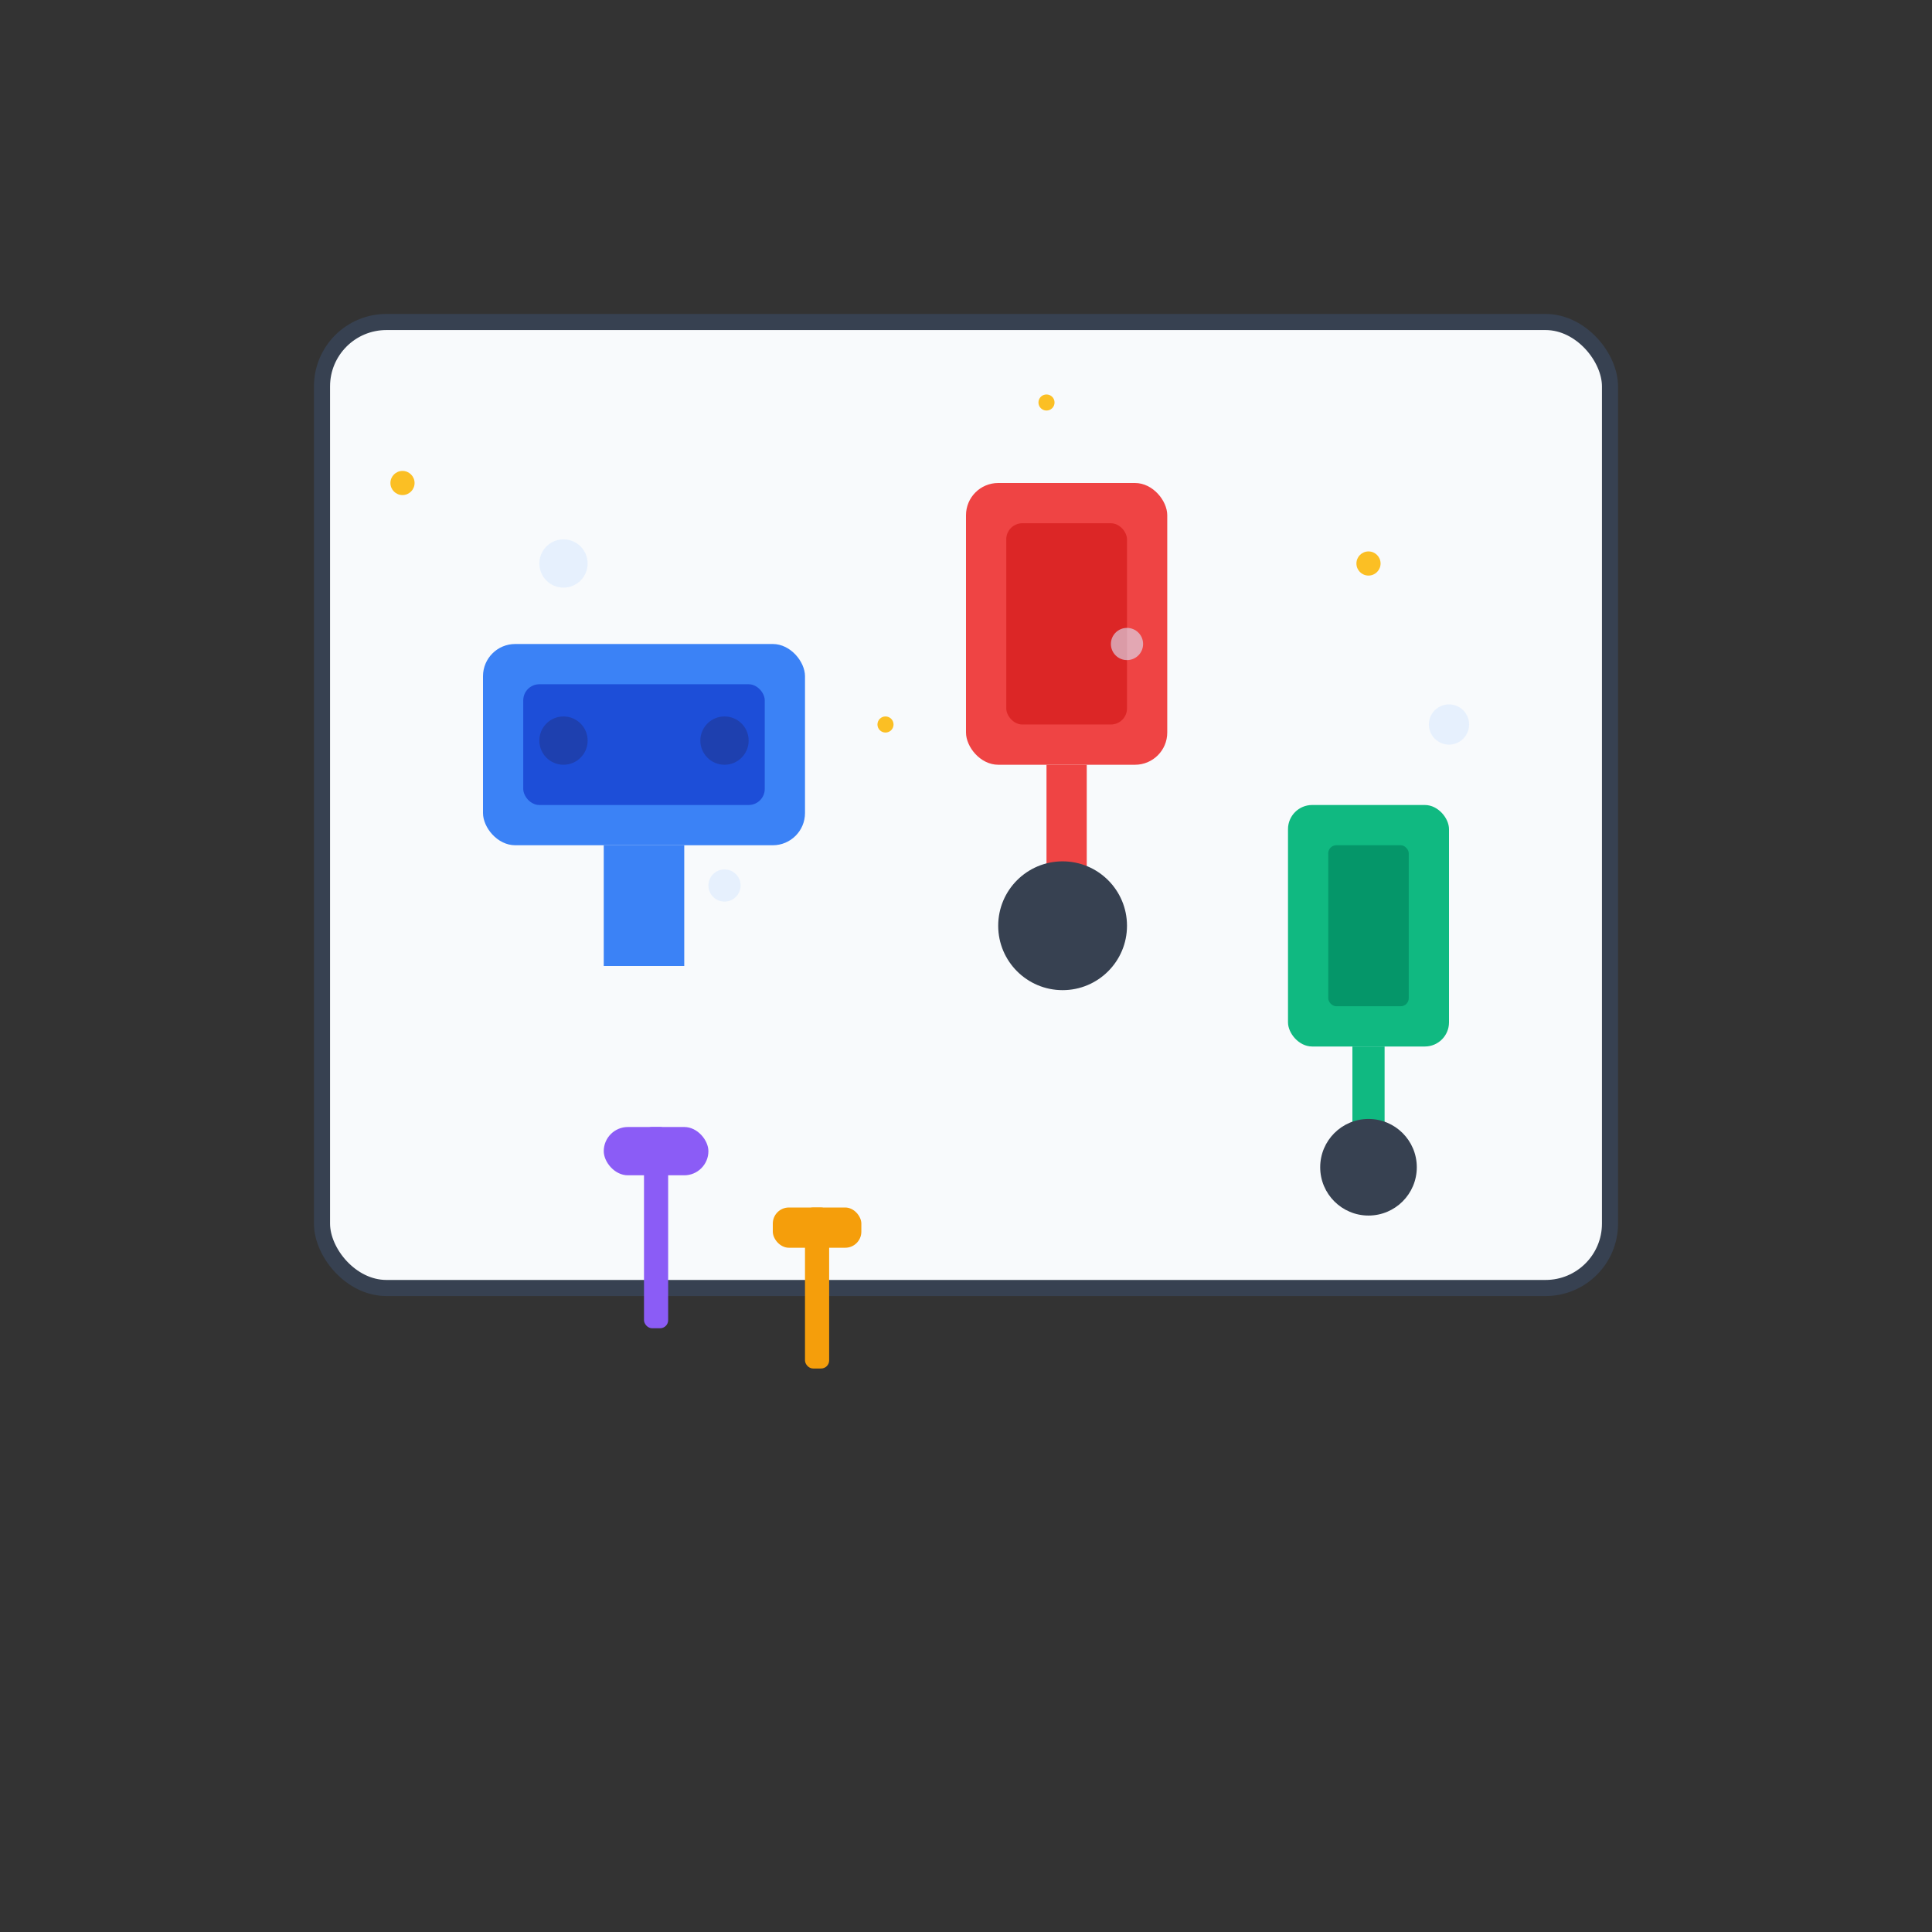<svg width="240" height="240" viewBox="0 0 240 240" xmlns="http://www.w3.org/2000/svg">
  <rect x="0" y="0" width="240" height="240" fill="#333333" stroke="none"/>
  <!-- Room outline -->
  <rect x="40" y="40" width="160" height="120" fill="#f8fafc" stroke="#374151" stroke-width="2" rx="8"/>
  
  <!-- Carpet cleaning machine -->
  <g transform="translate(60, 80)">
    <rect x="0" y="0" width="40" height="25" fill="#3b82f6" rx="4"/>
    <rect x="5" y="5" width="30" height="15" fill="#1d4ed8" rx="2"/>
    <circle cx="10" cy="12" r="3" fill="#1e40af"/>
    <circle cx="30" cy="12" r="3" fill="#1e40af"/>
    <rect x="15" y="25" width="10" height="15" fill="#3b82f6"/>
  </g>
  
  <!-- Vacuum cleaner -->
  <g transform="translate(120, 60)">
    <rect x="0" y="0" width="25" height="35" fill="#ef4444" rx="4"/>
    <rect x="5" y="5" width="15" height="25" fill="#dc2626" rx="2"/>
    <rect x="10" y="35" width="5" height="20" fill="#ef4444"/>
    <circle cx="12" cy="55" r="8" fill="#374151"/>
  </g>
  
  <!-- Steam cleaner -->
  <g transform="translate(160, 100)">
    <rect x="0" y="0" width="20" height="30" fill="#10b981" rx="3"/>
    <rect x="5" y="5" width="10" height="20" fill="#059669" rx="1"/>
    <rect x="8" y="30" width="4" height="15" fill="#10b981"/>
    <circle cx="10" cy="45" r="6" fill="#374151"/>
  </g>
  
  <!-- Cleaning brushes -->
  <g transform="translate(80, 140)">
    <rect x="0" y="0" width="3" height="25" fill="#8b5cf6" rx="1"/>
    <rect x="-5" y="0" width="13" height="6" fill="#8b5cf6" rx="3"/>
  </g>
  
  <g transform="translate(100, 150)">
    <rect x="0" y="0" width="3" height="20" fill="#f59e0b" rx="1"/>
    <rect x="-4" y="0" width="11" height="5" fill="#f59e0b" rx="2"/>
  </g>
  
  <!-- Steam/cleaning effect -->
  <g fill="#dbeafe" opacity="0.6">
    <circle cx="70" cy="70" r="3"/>
    <circle cx="140" cy="80" r="2"/>
    <circle cx="180" cy="90" r="2.5"/>
    <circle cx="90" cy="110" r="2"/>
  </g>
  
  <!-- Sparkles for deep clean effect -->
  <g fill="#fbbf24">
    <circle cx="50" cy="60" r="1.5"/>
    <circle cx="130" cy="50" r="1"/>
    <circle cx="170" cy="70" r="1.5"/>
    <circle cx="110" cy="90" r="1"/>
  </g>
</svg> 